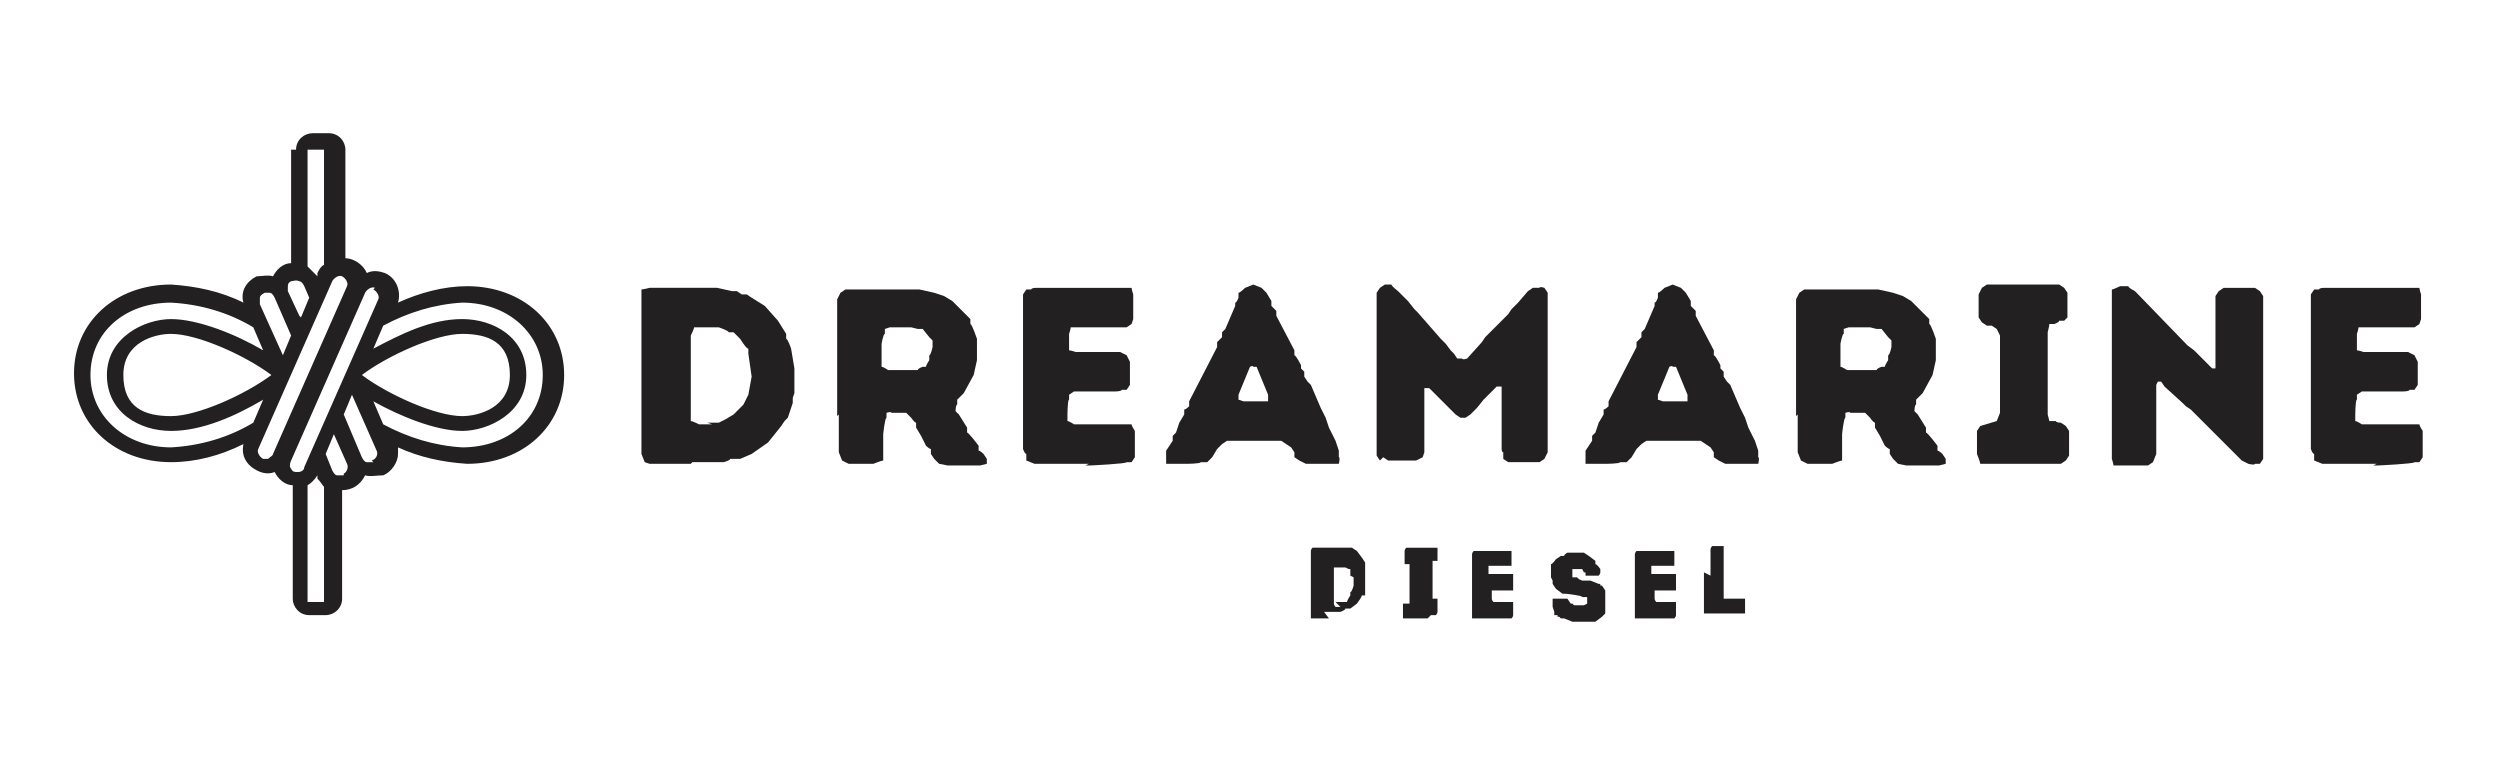 <?xml version="1.0" encoding="UTF-8"?>
<svg id="Layer_1" data-name="Layer 1" xmlns="http://www.w3.org/2000/svg" version="1.1" viewBox="0 0 152 46">
  <defs>
    <style>
      .cls-1 {
        fill: #222021;
        stroke-width: 0px;
      }
    </style>
  </defs>
  <path class="cls-1" d="M19.7,9.1v7c-.2.1-.3.3-.4.5v.2c-.2-.2-.4-.4-.6-.6v-7.1h1ZM22.7,17.6c.2.1.4.4.3.6l-4.5,10.2c0,.2-.2.3-.4.3-.2,0-.3,0-.4-.2-.1-.1-.1-.3,0-.5l4.5-10.2c.1-.2.4-.4.6-.3ZM33,22.8c0,2.6-2.1,4.4-4.9,4.4-1.7-.1-3.3-.6-4.8-1.4l-.6-1.4c1.6.9,3.8,1.8,5.4,1.8s3.9-1.1,3.9-3.4-2-3.4-3.9-3.4-3.7.9-5.4,1.8l.6-1.4c1.5-.8,3.1-1.3,4.8-1.4,2.8,0,4.9,1.9,4.9,4.4ZM22,22.8c1.6-1.2,4.5-2.5,6.1-2.5s2.9.5,2.9,2.5-1.9,2.5-2.9,2.5c-1.6,0-4.5-1.3-6.1-2.5ZM22.7,28.1c-.1,0-.3,0-.4,0-.1,0-.2-.1-.3-.3l-1.1-2.6.5-1.2,1.5,3.4c.1.2,0,.5-.3.6ZM18.7,36.6v-7.1c.2-.1.4-.3.6-.6v.2c.2.2.3.4.4.5v7h-1ZM20.9,28.9c-.1,0-.3,0-.4,0-.1,0-.2-.1-.3-.3l-.4-1,.5-1.2.8,1.8c.1.2,0,.5-.2.6ZM16,27.9c-.2-.1-.4-.4-.3-.6l4.5-10.2c.1-.2.4-.4.6-.3.2.1.4.4.3.6l-4.5,10.2c0,.1-.2.2-.3.3-.1,0-.3,0-.4,0h0ZM16.5,22.8c-1.6,1.2-4.5,2.5-6.1,2.5s-2.9-.5-2.9-2.5,1.9-2.5,2.9-2.5c1.6,0,4.5,1.3,6.1,2.5ZM5.5,22.8c0-2.6,2.1-4.4,4.9-4.4,1.8.1,3.5.6,5,1.5l.6,1.4c-1.7-1-4-1.9-5.6-1.9s-3.9,1.1-3.9,3.4,2,3.4,3.9,3.4,3.9-.9,5.6-1.9l-.6,1.4c-1.5.9-3.2,1.4-5,1.5-2.8,0-4.9-1.9-4.9-4.4ZM16,17.8c.1,0,.3,0,.4,0,.1,0,.2.1.3.3l1,2.3-.5,1.2-1.4-3.1c0-.1,0-.3,0-.4,0-.1.1-.2.3-.3ZM18.2,19.2l-.7-1.5h0c0,0,0-.1,0-.2,0-.2,0-.3.2-.4.1,0,.3-.1.5,0,.1,0,.2.1.3.3l.3.7-.5,1.2ZM17.7,9.1v6.9c-.5,0-.9.4-1.1.8-.3-.1-.7,0-1,0-.6.3-1,.9-.8,1.6-1.4-.7-2.9-1-4.4-1.1-3.4,0-5.9,2.3-5.9,5.4s2.5,5.4,5.9,5.4c1.5,0,3-.4,4.4-1.1-.1.5,0,1,.5,1.4.4.3.9.5,1.4.3.2.4.6.8,1.1.8v6.9c0,.5.4,1,1,1h1c.5,0,1-.4,1-1v-6.6c.6,0,1.1-.3,1.4-.9.3.1.7,0,1.1,0,.5-.2.9-.8.9-1.3,0-.2,0-.3,0-.4,1.3.6,2.7.9,4.2,1,3.4,0,5.9-2.3,5.9-5.4s-2.5-5.4-5.9-5.4c-1.4,0-2.9.4-4.2,1,.2-.7-.1-1.5-.8-1.8-.3-.1-.7-.2-1.1,0-.2-.5-.8-.9-1.3-.9v-6.6c0-.5-.4-1-1-1h-1c-.5,0-1,.4-1,1Z"/>
  <g>
    <g>
      <path class="cls-1" d="M42,28.2h-.3s-1.9,0-1.9,0h-.3s-.3-.1-.3-.1l-.2-.5v-1.1s0-8.6,0-8.6v-.3c.1,0,.5-.1.5-.1h.3s.3,0,.3,0h3.5s.9.2.9.2h.3c0,0,.3.2.3.2h.3c0,0,.3.2.3.2l.8.5.8.9.5.8v.3c.1,0,.3.6.3.6l.2,1.2v.4s0,.5,0,.5v.6s-.1.3-.1.3v.3c0,0-.1.3-.1.3l-.2.6-.2.2-.2.3-.8,1-1,.7-.7.3h-.6c0,.1-.4.2-.4.2h-.8c0,0-.5,0-.5,0h-.6ZM43,25.7h.7c0,0,.4-.2.4-.2l.5-.3.6-.6.3-.6.2-1.1-.2-1.4v-.3c-.1,0-.3-.3-.3-.3l-.2-.3-.2-.2-.2-.2h-.3c0-.1-.6-.3-.6-.3h-.4s-.6,0-.6,0h-.5c0,.1-.2.5-.2.5v.3s0,2.1,0,2.1v.8c0,0,0,.8,0,.8v.6s0,.3,0,.3v.3c.1,0,.5.2.5.2h.3s.5,0,.5,0Z"/>
      <path class="cls-1" d="M50.9,25.3v-.3s0-1.2,0-1.2v-.3s0-.3,0-.3v-.6s0-.6,0-.6v-.3s0-3.5,0-3.5l.2-.4.3-.2h.9c0,0,.3,0,.3,0h.3c0,0,.3,0,.3,0h.3c0,0,.3,0,.3,0h.3c0,0,.9,0,.9,0h.4s.5,0,.5,0l.9.2.6.2.5.3.9.9.2.2v.3c.1,0,.4.9.4.9v.3s0,1,0,1l-.2.9-.6,1.1-.2.2-.2.2v.3c-.1,0-.1.4-.1.4l.2.2.5.8v.3c.1,0,.7.8.7.8v.3c.1,0,.3.2.3.2l.2.3v.3c0,0-.4.1-.4.1h-.5s-.3,0-.3,0h-1.2s-.5-.1-.5-.1l-.3-.3-.2-.3v-.3c-.1,0-.3-.2-.3-.2l-.3-.6-.3-.5v-.3c-.1,0-.3-.3-.3-.3l-.3-.3h-.9c0-.1-.3,0-.3,0v.3c-.1,0-.2,1-.2,1v.3s0,.3,0,.3v1c-.1,0-.6.2-.6.2h-.7s-.5,0-.5,0h-.3s-.4-.2-.4-.2l-.2-.5v-2.3ZM54.4,22.5h.7s.3,0,.3,0h.4c0-.1.3-.2.3-.2h.2c0-.1.2-.4.2-.4v-.3c.1,0,.2-.5.2-.5v-.4c0,0-.2-.2-.2-.2l-.4-.5h-.3c0,0-.4-.1-.4-.1h-.4c0,0-.6,0-.6,0h-.3s-.3.1-.3.1v.3c-.1,0-.2.6-.2.6v.3s0,.9,0,.9v.2c.1,0,.4.2.4.2h.3Z"/>
      <path class="cls-1" d="M66.2,28.2h-.3s-.4,0-.4,0h-.3c0,0-.6,0-.6,0h-.3s-.3,0-.3,0h-1.1s-.5-.2-.5-.2v-.4c-.1,0-.2-.3-.2-.3v-1.1s0-.3,0-.3v-.3s0-2.5,0-2.5v-.3s0-1.3,0-1.3v-.3s0-.3,0-.3v-1.5s0-.3,0-.3v-.6s0-.6,0-.6l.2-.3h.3c0-.1.3-.1.3-.1h.3s.3,0,.3,0h.3c0,0,.3,0,.3,0h1.3s.3,0,.3,0h.3s.3,0,.3,0h.3s1.2,0,1.2,0h.3c0,0,.3,0,.3,0h.3c0,.1.1.4.1.4v.9s0,.3,0,.3v.3s-.1.3-.1.3l-.3.2h-.3s-2.2,0-2.2,0h-.3c0,0-.3,0-.3,0h-.3c0,.1-.1.4-.1.4v1c.1,0,.4.1.4.1h.9s.6,0,.6,0h.3s.9,0,.9,0l.4.2.2.4v1.4s-.2.3-.2.3h-.3c0,.1-.4.1-.4.1h-.3s-.6,0-.6,0h-.6s-.5,0-.5,0h-.5s-.3.2-.3.2v.3c-.1,0-.1,1-.1,1v.3c.1,0,.4.2.4.2h.3s.3,0,.3,0h.3s.3,0,.3,0h.5c0,0,.8,0,.8,0h.3s.4,0,.4,0h.3c0,.1.2.4.2.4v1.6l-.2.3h-.3c0,.1-2.2.2-2.2.2h-.3Z"/>
      <path class="cls-1" d="M79.4,28.2l-.4-.2-.3-.2v-.3c0,0-.2-.3-.2-.3l-.3-.2-.3-.2h-.3s-.3,0-.3,0h-1.5s-.3,0-.3,0h-.6c0,0-.3,0-.3,0l-.3.2-.3.3-.3.5-.3.3h-.4c0,.1-.9.1-.9.1h-.3s-.6,0-.6,0h-.3c0,0,0-.5,0-.5v-.3c0,0,.4-.6.4-.6v-.3c0,0,.2-.2.2-.2l.2-.6.3-.5v-.3c.1,0,.3-.2.3-.2v-.3c0,0,1.7-3.3,1.7-3.3v-.3c0,0,.3-.3.3-.3v-.3c0,0,.2-.2.2-.2l.6-1.4v-.2c.1,0,.2-.3.2-.3v-.3c.1,0,.4-.3.4-.3l.5-.2.5.2.3.3.3.5v.3c0,0,.3.3.3.3v.3c0,0,1.1,2.1,1.1,2.1v.3c.1,0,.4.6.4.6v.2c0,0,.2.2.2.2v.3c0,0,.2.3.2.3l.2.2.6,1.4.3.6.2.6.4.8.2.6v.4c.1,0,0,.4,0,.4h-.4c0,0-.5,0-.5,0h-.3s-.6,0-.6,0h-.3ZM76.9,24.4h.2c0-.1,0-.4,0-.4l-.7-1.7h-.2c0-.1-.2,0-.2,0l-.7,1.7v.3s.3.1.3.1h.4s.3,0,.3,0h.6Z"/>
      <path class="cls-1" d="M83.9,28l-.2-.3v-3.4s0-.3,0-.3v-1.6s0-.3,0-.3v-2.5s0-.3,0-.3v-.6s0-.9,0-.9l.2-.3.3-.2h.4c0,.1.4.4.4.4l.4.4.2.2.4.5.2.2,1.4,1.6.3.3.3.4.2.2.2.3h.3c0,.1.3,0,.3,0l.9-1,.2-.3,1.4-1.4.2-.3.2-.2.2-.2.6-.7.3-.2h.4c0-.1.3,0,.3,0l.2.3v.3s0,.6,0,.6v.3s0,.7,0,.7v.3s0,1.5,0,1.5v.3s0,4.6,0,4.6v.3s0,.8,0,.8l-.2.4-.3.2h-1.9c0,0-.3-.2-.3-.2v-.4c-.1,0-.1-.2-.1-.2v-.7s0-.3,0-.3v-.6s0-.6,0-.6v-.6s0-.8,0-.8v-.2c-.1,0-.3,0-.3,0l-.6.6-.2.2-.4.5-.2.2-.2.2-.3.2h-.3s-.3-.2-.3-.2l-.4-.4-.2-.2-.6-.6-.2-.2-.2-.2h-.2c0,0-.1,0-.1,0v.9s0,.6,0,.6v.3s0,.5,0,.5v1.6s-.1.3-.1.3l-.4.2h-.5s-.3,0-.3,0h-.6s-.3,0-.3,0l-.3-.2Z"/>
      <path class="cls-1" d="M104.9,28.2l-.4-.2-.3-.2v-.3c0,0-.2-.3-.2-.3l-.3-.2-.3-.2h-.3s-.3,0-.3,0h-1.5s-.3,0-.3,0h-.6c0,0-.3,0-.3,0l-.3.2-.3.3-.3.5-.3.3h-.4c0,.1-.9.1-.9.1h-.3s-.6,0-.6,0h-.3c0,0,0-.5,0-.5v-.3c0,0,.4-.6.4-.6v-.3c0,0,.2-.2.2-.2l.2-.6.3-.5v-.3c.1,0,.3-.2.3-.2v-.3c0,0,1.7-3.3,1.7-3.3v-.3c0,0,.3-.3.3-.3v-.3c0,0,.2-.2.2-.2l.6-1.4v-.2c.1,0,.2-.3.2-.3v-.3c.1,0,.4-.3.4-.3l.5-.2.5.2.3.3.3.5v.3c0,0,.3.3.3.3v.3c0,0,1.1,2.1,1.1,2.1v.3c.1,0,.4.6.4.6v.2c0,0,.2.2.2.2v.3c0,0,.2.3.2.3l.2.2.6,1.4.3.6.2.6.4.8.2.6v.4c.1,0,0,.4,0,.4h-.4c0,0-.5,0-.5,0h-.3s-.6,0-.6,0h-.3ZM102.4,24.4h.2c0-.1,0-.4,0-.4l-.7-1.7h-.2c0-.1-.2,0-.2,0l-.7,1.7v.3s.3.1.3.1h.4s.3,0,.3,0h.6Z"/>
      <path class="cls-1" d="M109.2,25.3v-.3s0-1.2,0-1.2v-.3s0-.3,0-.3v-.6s0-.6,0-.6v-.3s0-3.5,0-3.5l.2-.4.3-.2h.9c0,0,.3,0,.3,0h.3c0,0,.3,0,.3,0h.3c0,0,.3,0,.3,0h.3c0,0,.9,0,.9,0h.4s.5,0,.5,0l.9.2.6.2.5.3.9.9.2.2v.3c.1,0,.4.9.4.9v.3s0,1,0,1l-.2.9-.6,1.1-.2.2-.2.2v.3c-.1,0-.1.4-.1.4l.2.2.5.8v.3c.1,0,.7.8.7.8v.3c.1,0,.3.2.3.2l.2.3v.3c0,0-.4.1-.4.1h-.5s-.3,0-.3,0h-1.2s-.5-.1-.5-.1l-.3-.3-.2-.3v-.3c-.1,0-.3-.2-.3-.2l-.3-.6-.3-.5v-.3c-.1,0-.3-.3-.3-.3l-.3-.3h-.9c0-.1-.3,0-.3,0v.3c-.1,0-.2,1-.2,1v.3s0,.3,0,.3v1c-.1,0-.6.2-.6.2h-.7s-.5,0-.5,0h-.3s-.4-.2-.4-.2l-.2-.5v-2.3ZM112.7,22.5h.7s.3,0,.3,0h.4c0-.1.3-.2.3-.2h.2c0-.1.2-.4.2-.4v-.3c.1,0,.2-.5.2-.5v-.4c0,0-.2-.2-.2-.2l-.4-.5h-.3c0,0-.4-.1-.4-.1h-.4c0,0-.6,0-.6,0h-.3s-.3.1-.3.1v.3c-.1,0-.2.6-.2.6v.3s0,.9,0,.9v.2c.1,0,.4.2.4.2h.3Z"/>
      <path class="cls-1" d="M124.3,28.2h-1.2c0,0-.6,0-.6,0h-.3s-.5,0-.5,0h-.4c0,0-.3,0-.3,0h-.6c0-.1-.2-.6-.2-.6v-1.4s.2-.3.2-.3l1-.3.2-.5v-4.7s-.2-.4-.2-.4l-.3-.2h-.3l-.3-.2-.2-.3v-.3s0-1.1,0-1.1l.2-.4.3-.2h.6s1.3,0,1.3,0h.3c0,0,.3,0,.3,0h1.9l.3.2.2.3v1.5s-.2.2-.2.2h-.3c0,.1-.3.2-.3.2h-.3c0,.1-.1.5-.1.5v1.6c0,0,0,1.1,0,1.1v.3s0,1.7,0,1.7v.3s.1.4.1.4h.4c0,.1.3.1.3.1l.3.2.2.3v1.5l-.2.3-.3.2h-.6s-.3,0-.3,0Z"/>
      <path class="cls-1" d="M136,27.7l-.4-.4-2.4-2.4-.3-.2-.2-.2-1.1-1-.2-.3h-.2c0,0-.1.2-.1.2v.3s0,3.9,0,3.9l-.2.5-.3.2h-.3s-.6,0-.6,0h-.3s-.6,0-.6,0h-.3c0-.1-.1-.4-.1-.4v-1.3s0-.3,0-.3v-2.5s0-.3,0-.3v-.6s0-.3,0-.3v-5c.1,0,.5-.2.5-.2h.5c0,.1.4.3.4.3l.2.2,3,3.1.4.3,1.1,1.1h.2c0,.1,0-.2,0-.2v-2.8s0-.3,0-.3v-.6s0-.2,0-.2v-.3s.2-.3.2-.3l.3-.2h1.9s.3.2.3.2l.2.3v2.1s0,.4,0,.4v1.8s0,5.6,0,5.6l-.2.3h-.3c0,.1-.4,0-.4,0l-.4-.2-.2-.2Z"/>
      <path class="cls-1" d="M144.5,28.2h-.3s-.4,0-.4,0h-.3c0,0-.6,0-.6,0h-.3s-.3,0-.3,0h-1.1s-.5-.2-.5-.2v-.4c-.1,0-.2-.3-.2-.3v-1.1s0-.3,0-.3v-.3s0-2.5,0-2.5v-.3s0-1.3,0-1.3v-.3s0-.3,0-.3v-1.5s0-.3,0-.3v-.6s0-.6,0-.6l.2-.3h.3c0-.1.3-.1.3-.1h.3s.3,0,.3,0h.3c0,0,.3,0,.3,0h1.3s.3,0,.3,0h.3s.3,0,.3,0h.3s1.2,0,1.2,0h.3c0,0,.3,0,.3,0h.3c0,.1.1.4.1.4v.9s0,.3,0,.3v.3s-.1.3-.1.3l-.3.2h-.3s-2.2,0-2.2,0h-.3c0,0-.3,0-.3,0h-.3c0,.1-.1.4-.1.4v1c.1,0,.4.1.4.1h.9s.6,0,.6,0h.3s.9,0,.9,0l.4.2.2.4v1.4s-.2.3-.2.3h-.3c0,.1-.4.1-.4.1h-.3s-.6,0-.6,0h-.6s-.5,0-.5,0h-.5s-.3.2-.3.2v.3c-.1,0-.1,1-.1,1v.3c.1,0,.4.2.4.2h.3s.3,0,.3,0h.3s.3,0,.3,0h.5c0,0,.8,0,.8,0h.3s.4,0,.4,0h.3c0,.1.2.4.2.4v1.6l-.2.3h-.3c0,.1-2.2.2-2.2.2h-.3Z"/>
    </g>
    <g>
      <path class="cls-1" d="M80.8,37.6h-.1s-.8,0-.8,0h-.1s-.1,0-.1,0v-.2c0,0,0-.3,0-.3h0c0-.1,0-3.6,0-3.6h0c0-.1.1-.2.1-.2h.1s.1,0,.1,0h1.4s.4,0,.4,0h.1s.1,0,.1,0h.1s.1,0,.1,0l.3.2.3.4.2.3h0c0,.1,0,.4,0,.4v.5c0,0,0,.2,0,.2v.2s0,.1,0,.1h0c0,.1,0,.2,0,.2h0c0,.1,0,.2,0,.2v.2c0,0-.2,0-.2,0h0c0,.1-.3.5-.3.5l-.4.3h-.3c0,.1-.3.2-.3.2h-.2c0,0-.1,0-.1,0h-.2s-.2,0-.2,0h-.3ZM81.2,36.6h.3s.2,0,.2,0h.2c0-.1.2-.4.2-.4v-.2c.1,0,.2-.4.2-.4v-.5c0,0-.2-.1-.2-.1h0c0-.1,0-.2,0-.2h0c0,0,0-.2,0-.2h-.1c0,0-.2-.1-.2-.1h-.2s-.3,0-.3,0h-.2s0,.2,0,.2h0c0,.1,0,1,0,1v.3s0,.3,0,.3v.3s0,.1,0,.1h0c0,.1.1.2.1.2h.1s.2,0,.2,0Z"/>
      <path class="cls-1" d="M86.8,37.6h-.5s-.2,0-.2,0h-.1s-.2,0-.2,0h-.2s-.1,0-.1,0h-.2c0,0,0-.2,0-.2v-.6s0-.1,0-.1h.4c0-.1,0-.3,0-.3v-1.9s0-.2,0-.2h-.1c0,0-.1,0-.1,0h-.1c0,0,0-.2,0-.2h0c0-.1,0-.6,0-.6h0c0-.1.1-.2.1-.2h.3s.5,0,.5,0h.1s.1,0,.1,0h.9c0,0,0,.2,0,.2v.6s0,0,0,0h-.1s-.1,0-.1,0h-.1c0,0,0,.2,0,.2v.6s0,.4,0,.4h0c0,.1,0,.8,0,.8h0c0,.1,0,.3,0,.3h.1s.1,0,.1,0h.1c0,0,0,.2,0,.2v.6h0c0,.1-.1.2-.1.2h-.2s-.1,0-.1,0Z"/>
      <path class="cls-1" d="M90.9,37.6h-.1s-.1,0-.1,0h-.1s-.3,0-.3,0h-.1s-.1,0-.1,0h-.4s-.2,0-.2,0v-.2s0-.1,0-.1v-.4s0-.1,0-.1h0c0-.1,0-1.1,0-1.1h0c0-.1,0-.6,0-.6h0c0-.1,0-.2,0-.2v-.6s0-.1,0-.1v-.3s0-.2,0-.2h0c0-.1.1-.2.1-.2h.1s.1,0,.1,0h.1s.1,0,.1,0h.1s.5,0,.5,0h.1s.1,0,.1,0h.1s.1,0,.1,0h.5s.1,0,.1,0h.3s0,.2,0,.2v.4s0,.1,0,.1h0c0,.1,0,.2,0,.2h-.1c0,0-.1,0-.1,0h-.9s-.1,0-.1,0h-.1s-.1,0-.1,0h0v.5s.2,0,.2,0h.4s.3,0,.3,0h.1s.4,0,.4,0h.1c0,0,0,.3,0,.3v.6s0,.1,0,.1h-.1s-.1,0-.1,0h-.1s-.3,0-.3,0h-.2s-.2,0-.2,0h-.2s-.1,0-.1,0h0v.5h0c0,.1.1.2.1.2h.1s.1,0,.1,0h.1s.1,0,.1,0h.2s.3,0,.3,0h.1s.1,0,.1,0h.1c0,0,0,.2,0,.2v.6h0c0,.1-.1.2-.1.2h-.9s-.1,0-.1,0Z"/>
      <path class="cls-1" d="M95.1,37.6h-.2c0,0-.1-.1-.1-.1h-.1c0,0,0-.1,0-.1h-.2c0-.1,0-.2,0-.2h0c0,0-.1-.3-.1-.3h0c0-.1,0-.2,0-.2h0c0-.1,0-.3,0-.3h.1s.5,0,.5,0h.1s.1,0,.1,0h.1s.2.3.2.3h.1c0,0,.1.1.1.1h.3s.1,0,.1,0h.2s.2-.1.2-.1h0c0,0,0-.2,0-.2v-.2s-.1,0-.1,0h-.2c0-.1-1-.2-1-.2h-.2c0,0-.4-.3-.4-.3l-.2-.3v-.2c0,0-.1-.2-.1-.2v-.2s0-.3,0-.3v-.3c.1,0,.3-.3.3-.3l.3-.2h.2c0-.1.2-.2.2-.2h.1s.1,0,.1,0h.1s.5,0,.5,0h.2s.3.2.3.2l.4.3v.2c.1,0,.3.3.3.3h0c0,.1,0,.2,0,.2h0c0,.1-.1.2-.1.2h-.1s-.1,0-.1,0h-.2s-.3,0-.3,0h-.1c0,0,0-.2,0-.2h-.1c0,0-.1-.2-.1-.2h-.1s-.2,0-.2,0h-.2s-.1,0-.1,0h0c0,0,0,.1,0,.1h0c0,0,0,.2,0,.2v.2s.1,0,.1,0h.2c0,.1.3.2.3.2h.3s.1,0,.1,0h.1s.5.2.5.2h.1c0,0,0,.1,0,.1h.1c0,0,.2.3.2.3h0c0,0,0,.5,0,.5v.2s0,.3,0,.3h0c0,.1,0,.2,0,.2h0c0,.1,0,.2,0,.2l-.2.2-.4.3h-.1c0,0-.1,0-.1,0h-.1s-.1,0-.1,0h-.1s-.1,0-.1,0h-.5s-.3,0-.3,0Z"/>
      <path class="cls-1" d="M100.8,37.6h-.1s-.1,0-.1,0h-.1s-.3,0-.3,0h-.1s-.1,0-.1,0h-.4s-.2,0-.2,0v-.2s0-.1,0-.1v-.4s0-.1,0-.1h0c0-.1,0-1.1,0-1.1h0c0-.1,0-.6,0-.6h0c0-.1,0-.2,0-.2v-.6s0-.1,0-.1v-.3s0-.2,0-.2h0c0-.1.1-.2.1-.2h.1s.1,0,.1,0h.1s.1,0,.1,0h.1s.5,0,.5,0h.1s.1,0,.1,0h.1s.1,0,.1,0h.5s.1,0,.1,0h.3s0,.2,0,.2v.4s0,.1,0,.1h0c0,.1,0,.2,0,.2h-.1c0,0-.1,0-.1,0h-.9s-.1,0-.1,0h-.1s-.1,0-.1,0h0v.5s.2,0,.2,0h.4s.3,0,.3,0h.1s.4,0,.4,0h.1c0,0,0,.3,0,.3v.6s0,.1,0,.1h-.1s-.1,0-.1,0h-.1s-.3,0-.3,0h-.2s-.2,0-.2,0h-.2s-.1,0-.1,0h0v.5h0c0,.1.1.2.1.2h.1s.1,0,.1,0h.1s.1,0,.1,0h.2s.3,0,.3,0h.1s.1,0,.1,0h.1c0,0,0,.2,0,.2v.6h0c0,.1-.1.2-.1.2h-.9s-.1,0-.1,0Z"/>
      <path class="cls-1" d="M104,35h0c0-.1,0-.3,0-.3v-.2s0-.1,0-.1h0v-1h0c0-.1.1-.2.1-.2h.1s.2,0,.2,0h.1s.2,0,.2,0h.1c0,0,0,.2,0,.2h0c0,.1,0,.5,0,.5v.2s0,.1,0,.1v2.1s0,.1,0,.1h.1s.1,0,.1,0h.2s.1,0,.1,0h.1s.3,0,.3,0h.1s.1,0,.1,0h.1s.1,0,.1,0v.2c0,0,0,.5,0,.5v.2c0,0-.2,0-.2,0h-1.2s-.1,0-.1,0h-.1s-.2,0-.2,0h-.2s-.3,0-.3,0h-.1s-.1,0-.1,0v-.2s0-2.3,0-2.3Z"/>
    </g>
  </g>
</svg>